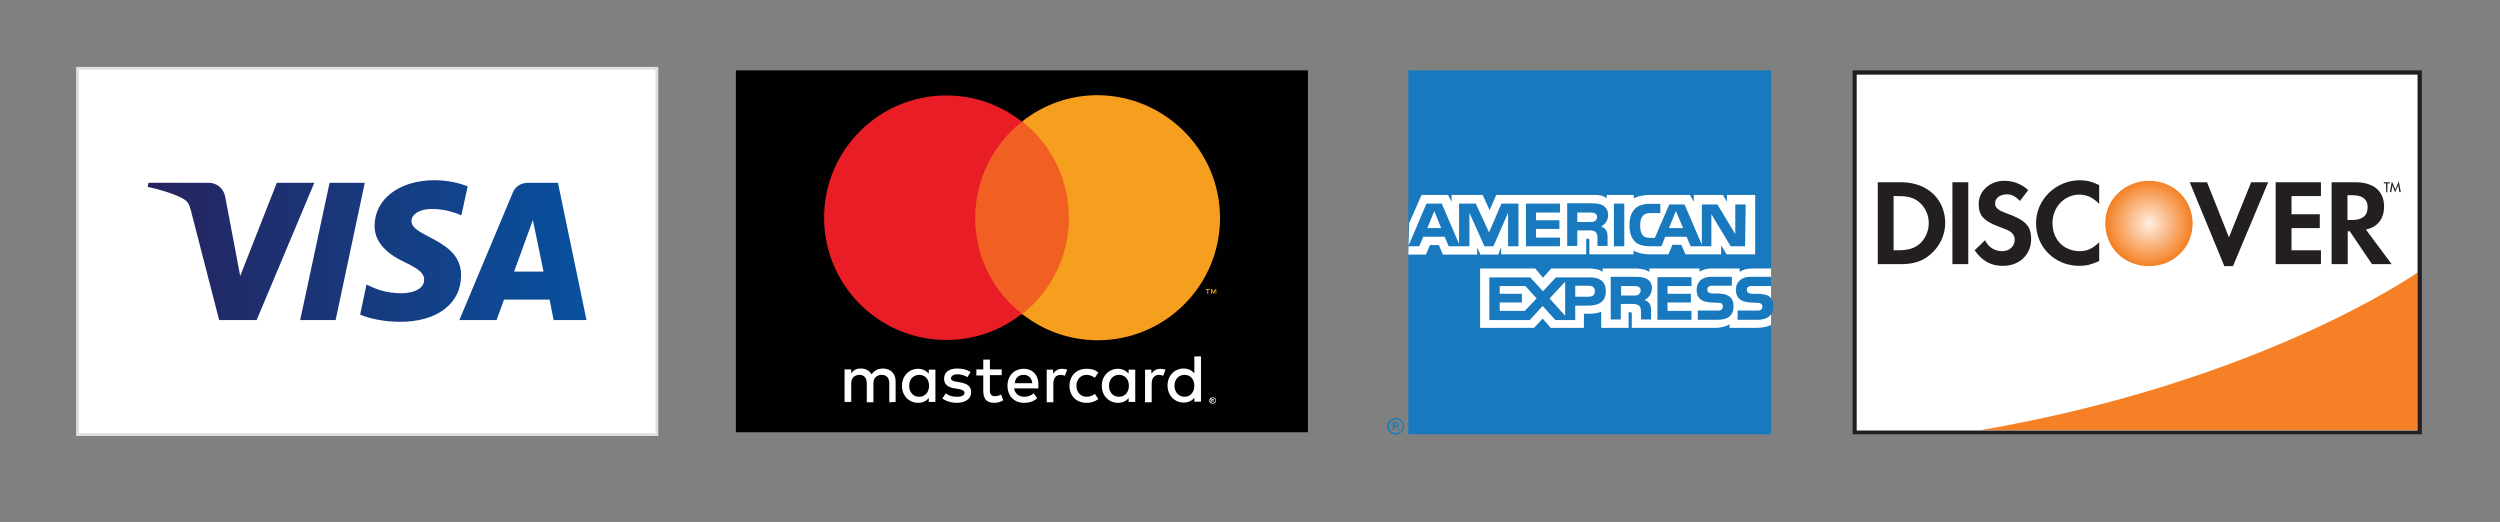 <?xml version="1.0" encoding="utf-8"?>
<!-- Generator: Adobe Illustrator 24.1.0, SVG Export Plug-In . SVG Version: 6.00 Build 0)  -->
<svg version="1.1" id="Capa_1" xmlns="http://www.w3.org/2000/svg" xmlns:xlink="http://www.w3.org/1999/xlink" x="0px" y="0px"
	 viewBox="0 0 867 181" style="enable-background:new 0 0 867 181;" xml:space="preserve">
<rect x="0" y="0" width="867" height="181" fill="#808080" stroke="none"/>
<style type="text/css">
	.st0{fill:#FFFFFF;stroke:#DFE0E0;}
	.st1{fill:url(#SVGID_1_);}
	.st2{fill:#010101;}
	.st3{fill:#FFFFFF;}
	.st4{fill:#F16022;}
	.st5{fill:#E91D25;}
	.st6{fill:#F69E1E;}
	.st7{fill:#1879BE;}
	.st8{fill:#0B7DC1;}
	.st9{fill:#F58025;}
	.st10{fill:#231F20;}
	.st11{fill:url(#SVGID_2_);}
</style>
<rect x="26.9" y="23.7" class="st0" width="200.9" height="127"/>
<linearGradient id="SVGID_1_" gradientUnits="userSpaceOnUse" x1="22.005" y1="-1233.761" x2="174.205" y2="-1233.761" gradientTransform="matrix(1 0 0 -1 29.195 -1146.71)">
	<stop  offset="0" style="stop-color:#26235D"/>
	<stop  offset="1" style="stop-color:#08519F"/>
</linearGradient>
<path class="st1" d="M109,63.4L89,111H76l-9.8-38c-0.6-2.3-1.1-3.2-2.9-4.2c-3-1.6-7.8-3.1-12.1-4l0.3-1.4h20.9
	c2.7,0,5.1,1.8,5.7,4.8l5.2,27.5L96,63.4H109L109,63.4z M159.9,95.5c0.1-12.6-17.4-13.2-17.2-18.9c0-1.7,1.7-3.5,5.2-4
	c1.8-0.2,6.6-0.4,12.1,2.1l2.2-10.1c-3-1.1-6.8-2.1-11.5-2.1c-12.2,0-20.7,6.5-20.8,15.7c-0.1,6.9,6.1,10.7,10.8,12.9
	c4.8,2.3,6.4,3.8,6.4,5.9c0,3.2-3.8,4.6-7.4,4.7c-6.2,0.1-9.8-1.7-12.6-3l-2.2,10.4c2.9,1.3,8.2,2.5,13.7,2.5
	C151.4,111.7,159.9,105.4,159.9,95.5 M192,111h11.4l-9.9-47.6H183c-2.4,0-4.4,1.4-5.2,3.5L159.3,111h12.9l2.6-7.1h15.8L192,111z
	 M178.3,94.2l6.5-17.9l3.7,17.9H178.3z M126.5,63.4L116.4,111h-12.3l10.2-47.6H126.5L126.5,63.4z"/>
<g>
	<g>
		<rect x="255.2" y="24.4" class="st2" width="198.4" height="125.5"/>
	</g>
</g>
<path id="XMLID_41_" class="st3" d="M310.6,139.4v-7.1c0-2.7-1.6-4.4-4.3-4.5c-1.4,0-2.9,0.4-4,2c-0.8-1.2-2-2-3.7-2
	c-1.2,0-2.5,0.3-3.4,1.7v-1.4h-2.3v11.3h2.3V133c0-2,1.2-3,2.9-3c1.6,0,2.5,1.1,2.5,3v6.5h2.3V133c0-2,1.2-3,2.9-3
	c1.7,0,2.6,1.1,2.6,3v6.5L310.6,139.4L310.6,139.4z M347.4,128.1h-4.1v-3.4H341v3.4h-2.4v2.1h2.4v5.3c0,2.6,0.9,4.2,3.8,4.2
	c1.1,0,2.3-0.3,3.1-0.9l-0.7-2c-0.7,0.4-1.5,0.6-2.2,0.6c-1.2,0-1.7-0.8-1.7-1.9v-5.4h4.1L347.4,128.1L347.4,128.1z M368.3,127.9
	c-1.4,0-2.4,0.7-3.1,1.7v-1.4H363v11.3h2.3v-6.4c0-1.9,0.9-3.1,2.5-3.1c0.5,0,1,0.1,1.5,0.3l0.8-2.1
	C369.5,128,368.8,127.9,368.3,127.9L368.3,127.9z M336.6,129c-1.2-0.8-2.8-1.2-4.6-1.2c-2.9,0-4.6,1.3-4.6,3.6c0,1.8,1.3,3,3.8,3.3
	l1.2,0.2c1.3,0.2,2.1,0.7,2.1,1.3c0,0.9-1,1.4-2.7,1.4c-1.8,0-2.9-0.5-3.8-1.2l-1.2,1.8c1.7,1.2,3.7,1.5,4.9,1.5
	c3.3,0,5.1-1.5,5.1-3.7c0-2-1.4-3-3.8-3.4l-1.2-0.2c-1.1-0.1-2-0.5-2-1.2c0-0.8,0.9-1.4,2.2-1.4c1.4,0,2.8,0.5,3.5,1L336.6,129z
	 M370.9,133.8c0,3.4,2.3,5.9,5.9,5.9c1.7,0,2.8-0.4,4.1-1.3l-1.2-1.8c-0.9,0.7-1.9,1-2.9,1c-2,0-3.5-1.6-3.5-3.8s1.5-3.8,3.5-3.8
	c1.1,0,2,0.4,2.9,1l1.2-1.8c-1.2-1-2.4-1.3-4.1-1.3C373.2,127.9,370.9,130.4,370.9,133.8L370.9,133.8z M355,127.9
	c-3.3,0-5.6,2.4-5.6,5.9c0,3.6,2.4,5.9,5.7,5.9c1.7,0,3.3-0.4,4.6-1.6l-1.2-1.7c-0.9,0.8-2.1,1.2-3.3,1.2c-1.6,0-3.2-0.9-3.5-2.9
	h8.4c0-0.3,0-0.6,0-0.9C360.3,130.2,358.2,127.9,355,127.9L355,127.9z M355,130c1.7,0,2.8,1.1,3,2.9h-6.1
	C352.1,131.2,353.1,130,355,130L355,130z M324.4,133.8v-5.6h-2.3v1.4c-0.8-1-2.1-1.7-3.7-1.7c-3.2,0-5.6,2.5-5.6,5.9
	s2.4,5.9,5.6,5.9c1.6,0,2.9-0.6,3.7-1.7v1.4h2.3V133.8z M315.3,133.8c0-2.1,1.3-3.8,3.5-3.8c2.1,0,3.4,1.6,3.4,3.8s-1.4,3.8-3.4,3.8
	C316.6,137.6,315.3,135.9,315.3,133.8L315.3,133.8z M402.4,127.9c-1.4,0-2.4,0.7-3.1,1.7v-1.4h-2.2v11.3h2.3v-6.4
	c0-1.9,0.9-3.1,2.5-3.1c0.5,0,1,0.1,1.5,0.3l0.8-2.1C403.6,128,402.9,127.9,402.4,127.9L402.4,127.9z M420.6,137.8
	c0.2,0,0.3,0,0.4,0.1s0.3,0.1,0.4,0.2c0.1,0.1,0.2,0.2,0.2,0.4s0.1,0.3,0.1,0.4s0,0.3-0.1,0.4c-0.1,0.1-0.1,0.3-0.2,0.4
	c-0.1,0.1-0.2,0.2-0.4,0.2c-0.1,0.1-0.3,0.1-0.4,0.1c-0.2,0-0.3,0-0.5-0.1c-0.1-0.1-0.3-0.1-0.4-0.2c-0.1-0.1-0.2-0.2-0.2-0.4
	c-0.1-0.1-0.1-0.3-0.1-0.4c0-0.2,0-0.3,0.1-0.4c0.1-0.1,0.1-0.3,0.2-0.4c0.1-0.1,0.2-0.2,0.4-0.2S420.4,137.8,420.6,137.8z
	 M420.6,139.8c0.1,0,0.2,0,0.3-0.1s0.2-0.1,0.3-0.2c0.1-0.1,0.1-0.2,0.2-0.3s0.1-0.2,0.1-0.3s0-0.2-0.1-0.3c0-0.1-0.1-0.2-0.2-0.3
	s-0.2-0.1-0.3-0.2c-0.1,0-0.2-0.1-0.3-0.1c-0.1,0-0.2,0-0.3,0.1s-0.2,0.1-0.3,0.2c-0.1,0.1-0.1,0.2-0.2,0.3c0,0.1-0.1,0.2-0.1,0.3
	s0,0.2,0.1,0.3s0.1,0.2,0.2,0.3s0.2,0.1,0.3,0.2C420.3,139.8,420.4,139.8,420.6,139.8z M420.6,138.4c0.1,0,0.2,0,0.3,0.1
	c0.1,0.1,0.1,0.1,0.1,0.2c0,0.1,0,0.2-0.1,0.2c-0.1,0.1-0.1,0.1-0.2,0.1l0.3,0.4h-0.3l-0.3-0.4h-0.1v0.4h-0.2v-1H420.6L420.6,138.4z
	 M420.4,138.6v0.3h0.3c0.1,0,0.1,0,0.1,0l0.1-0.1c0,0,0-0.1-0.1-0.1h-0.1L420.4,138.6L420.4,138.6z M393.7,133.8v-5.6h-2.3v1.4
	c-0.8-1-2.1-1.7-3.7-1.7c-3.2,0-5.6,2.5-5.6,5.9s2.4,5.9,5.6,5.9c1.6,0,2.9-0.6,3.7-1.7v1.4h2.3V133.8z M384.6,133.8
	c0-2.1,1.3-3.8,3.5-3.8c2.1,0,3.4,1.6,3.4,3.8s-1.4,3.8-3.4,3.8C385.9,137.6,384.6,135.9,384.6,133.8L384.6,133.8z M416.5,133.8
	v-10.2h-2.3v5.9c-0.8-1-2.1-1.7-3.7-1.7c-3.2,0-5.6,2.5-5.6,5.9s2.4,5.9,5.6,5.9c1.6,0,2.9-0.6,3.7-1.7v1.4h2.3V133.8z M407.3,133.8
	c0-2.1,1.3-3.8,3.5-3.8c2.1,0,3.4,1.6,3.4,3.8s-1.4,3.8-3.4,3.8C408.7,137.6,407.3,135.9,407.3,133.8z"/>
<rect x="334" y="42.3" class="st4" width="40.9" height="66.7"/>
<path id="XMLID_40_" class="st5" d="M338.2,75.6c0-13.5,6.3-25.6,16.2-33.4c-7.2-5.7-16.3-9.1-26.2-9.1c-23.4,0-42.4,19-42.4,42.4
	s19,42.4,42.4,42.4c9.9,0,19-3.4,26.2-9.1C344.6,101.2,338.2,89.2,338.2,75.6z"/>
<path class="st6" d="M419,101.9v-1.4h0.6v-0.3h-1.4v0.3h0.5v1.4H419z M421.8,101.9v-1.6h-0.4l-0.5,1.1l-0.5-1.1H420v1.6h0.3v-1.2
	l0.5,1.1h0.3l0.5-1.1v1.2H421.8z"/>
<path class="st6" d="M423.1,75.6c0,23.4-19,42.4-42.4,42.4c-9.9,0-19-3.4-26.2-9.1c9.9-7.8,16.2-19.8,16.2-33.4
	c0-13.5-6.3-25.6-16.2-33.4c7.2-5.7,16.3-9.1,26.2-9.1C404.1,33.2,423.1,52.2,423.1,75.6z"/>
<path class="st7" d="M614.2,24.4H488.4v126.2h125.8V109c0.5-0.7,0.8-1.6,0.8-2.8c0-1.3-0.2-2.1-0.8-2.8V24.4z"/>
<path class="st3" d="M499.8,79.1l-2.4-5.9l-2.4,5.9H499.8z M553.1,76.7c-0.5,0.3-1.1,0.3-1.7,0.3H547v-3.3h4.4c0.6,0,1.3,0,1.7,0.3
	c0.5,0.2,0.8,0.7,0.8,1.3C553.8,75.9,553.5,76.5,553.1,76.7 M583.7,79.1l-2.5-5.9l-2.4,5.9H583.7z M526.6,85.4H523V73.8l-5.1,11.6
	h-3.1l-5.2-11.6v11.6h-7.2l-1.4-3.3h-7.4l-1.4,3.3h-3.8l6.3-14.8h5.3l6,14v-14h5.8l4.6,10l4.3-10h5.9L526.6,85.4L526.6,85.4z
	 M541,85.4h-11.8V70.6H541v3.1h-8.3v2.7h8.1v3h-8.1v3h8.3V85.4z M557.7,74.6c0,2.3-1.6,3.6-2.5,3.9c0.8,0.3,1.4,0.8,1.7,1.2
	c0.5,0.7,0.6,1.4,0.6,2.7v2.9H554v-1.9c0-0.9,0.1-2.2-0.6-2.9c-0.5-0.5-1.3-0.6-2.6-0.6H547v5.4h-3.5V70.5h8.1
	c1.8,0,3.1,0.1,4.3,0.7C557,72,557.7,73,557.7,74.6 M563.3,85.4h-3.6V70.6h3.6V85.4z M605.2,85.4h-5l-6.7-11.1v11.1h-7.2l-1.4-3.3
	h-7.4l-1.3,3.3h-4.1c-1.7,0-3.9-0.4-5.1-1.6c-1.2-1.3-1.9-3-1.9-5.6c0-2.2,0.4-4.2,1.9-5.8c1.2-1.2,2.9-1.7,5.4-1.7h3.4v3.2h-3.3
	c-1.3,0-2,0.2-2.7,0.9c-0.6,0.6-1,1.8-1,3.4s0.3,2.7,1,3.5c0.5,0.6,1.5,0.8,2.5,0.8h1.6l5-11.6h5.3l6,14v-14h5.4l6.2,10.3V70.9h3.6
	L605.2,85.4L605.2,85.4z M488.4,88.3h6.1l1.4-3.3h3.1l1.4,3.3h11.9v-2.5l1.1,2.5h6.2l1-2.6v2.5h29.5v-5.4h0.6c0.4,0,0.5,0.1,0.5,0.7
	v4.7h15.3v-1.3c1.2,0.7,3.1,1.3,5.7,1.3h6.4l1.4-3.3h3.1l1.4,3.3h12.4v-3.1l1.9,3.1h9.9V67.6h-9.8V70l-1.4-2.4h-10.1V70l-1.3-2.4
	h-13.6c-2.3,0-4.3,0.3-5.9,1.2v-1.2h-9.4v1.2c-1-0.9-2.4-1.2-4-1.2h-34.3l-2.3,5.3l-2.4-5.3h-10.8V70l-1.2-2.4H493l-4.3,9.8
	L488.4,88.3L488.4,88.3z"/>
<path class="st3" d="M614.2,99.2h-6.5c-0.6,0-1.1,0-1.4,0.3c-0.4,0.2-0.5,0.6-0.5,1.1c0,0.6,0.3,0.9,0.8,1.1
	c0.4,0.1,0.8,0.2,1.4,0.2h1.9c1.9,0.1,3.2,0.4,4,1.2c0.1,0.1,0.2,0.2,0.3,0.4V99.2L614.2,99.2z M614.2,109c-0.9,1.3-2.5,1.9-4.8,1.9
	h-6.8v-3.2h6.8c0.7,0,1.2-0.1,1.4-0.4c0.2-0.2,0.4-0.5,0.4-1c0-0.4-0.2-0.8-0.5-1s-0.6-0.3-1.2-0.3c-3.3-0.1-7.5,0.1-7.5-4.6
	c0-2.1,1.4-4.4,5.1-4.4h7.1v-2.9h-6.5c-2,0-3.4,0.5-4.4,1.2v-1.2h-9.7c-1.5,0-3.3,0.4-4.2,1.2v-1.2H572v1.2c-1.4-1-3.7-1.2-4.8-1.2
	h-11.4v1.2c-1.1-1-3.5-1.2-5-1.2H538l-2.9,3.2l-2.7-3.2h-19.1v20.6H532l3-3.2l2.8,3.2h11.5v-4.9h1.1c1.5,0,3.3,0,4.9-0.7v5.6h9.5
	v-5.4h0.5c0.6,0,0.6,0,0.6,0.6v4.8H595c1.8,0,3.7-0.5,4.8-1.3v1.3h9.2c1.9,0,3.8-0.3,5.2-1V109L614.2,109z M600.1,103.1
	c0.7,0.7,1.1,1.6,1.1,3.1c0,3.2-2,4.7-5.5,4.7h-6.9v-3.2h6.9c0.7,0,1.1-0.1,1.4-0.4c0.2-0.2,0.4-0.5,0.4-1c0-0.4-0.2-0.8-0.4-1
	c-0.3-0.2-0.6-0.3-1.3-0.3c-3.3-0.1-7.4,0.1-7.4-4.6c0-2.1,1.3-4.4,5.1-4.4h7.1v3.1H594c-0.6,0-1.1,0-1.4,0.3
	c-0.4,0.2-0.5,0.6-0.5,1.1c0,0.6,0.3,0.9,0.8,1.1c0.4,0.1,0.8,0.2,1.4,0.2h1.9C598,101.9,599.3,102.3,600.1,103.1 M568.2,102.2
	c-0.5,0.3-1.1,0.3-1.7,0.3h-4.3v-3.3h4.4c0.6,0,1.3,0,1.7,0.3c0.5,0.2,0.7,0.7,0.7,1.3C568.9,101.4,568.6,101.9,568.2,102.2
	 M570.3,104c0.8,0.3,1.4,0.8,1.7,1.2c0.5,0.7,0.6,1.4,0.6,2.7v2.9h-3.5V109c0-0.9,0.1-2.2-0.6-2.9c-0.5-0.5-1.3-0.7-2.6-0.7h-3.8
	v5.4h-3.5V96h8.2c1.8,0,3.1,0.1,4.3,0.7c1.1,0.7,1.8,1.6,1.8,3.3C572.8,102.4,571.3,103.6,570.3,104 M574.8,96.1h11.8v3.1h-8.3v2.7
	h8.1v3h-8.1v2.9h8.3v3.1h-11.8V96.1z M550.9,102.9h-4.6v-3.8h4.6c1.3,0,2.2,0.5,2.2,1.8C553.1,102.3,552.3,102.9,550.9,102.9
	 M542.8,109.5l-5.4-6l5.4-5.8V109.5z M528.8,107.8h-8.7v-2.9h7.7v-3h-7.7v-2.7h8.9l3.9,4.3L528.8,107.8z M556.9,101
	c0,4.1-3.1,5-6.2,5h-4.4v5h-6.9l-4.4-4.9l-4.5,4.9h-14V96.2h14.2l4.4,4.8l4.5-4.8H551C553.8,96.1,556.9,96.9,556.9,101"/>
<path class="st8" d="M486.5,147.8c0,1.4-1,2.4-2.4,2.4s-2.4-1.1-2.4-2.4c0-1.3,1-2.4,2.4-2.4C485.4,145.4,486.5,146.5,486.5,147.8
	 M486.9,147.8c0-1.6-1.3-2.8-2.9-2.8s-2.9,1.3-2.9,2.8c0,1.6,1.3,2.9,2.9,2.9S486.9,149.4,486.9,147.8 M484.7,147.2
	c0-0.3-0.2-0.4-0.4-0.4h-0.8v0.7h0.8C484.5,147.6,484.7,147.5,484.7,147.2 M485.3,149.1h-0.5c-0.1-0.2-0.1-0.6-0.1-0.7
	c0-0.2,0-0.4-0.4-0.4h-0.8v1.1H483v-2.7h1.2c0.4,0,0.9,0.2,0.9,0.8c0,0.3-0.2,0.5-0.3,0.6c0.1,0.1,0.2,0.2,0.2,0.5v0.5
	c0,0.1,0,0.2,0.1,0.2L485.3,149.1L485.3,149.1z"/>
<polygon class="st3" points="643.2,25.2 839.1,25.1 839.1,149.9 643.2,149.9 "/>
<path class="st9" d="M838.4,94.5c0,0-53.6,37.8-151.6,54.7h151.6V94.5z"/>
<path class="st10" d="M839.1,24.4H642.5v126.2h197.4V24.4H839.1L839.1,24.4z M838.4,25.9c0,1.4,0,122,0,123.4
	c-1.4,0-193.1,0-194.5,0c0-1.4,0-122,0-123.4C645.3,25.9,837,25.9,838.4,25.9z"/>
<radialGradient id="SVGID_2_" cx="716.108" cy="-1224.17" r="14.969" gradientTransform="matrix(1 0 0 -1 29.195 -1146.71)" gradientUnits="userSpaceOnUse">
	<stop  offset="0" style="stop-color:#FFEEE2"/>
	<stop  offset="1" style="stop-color:#F48023"/>
</radialGradient>
<path class="st11" d="M745.3,62.7c-8.4,0-15.2,6.5-15.2,14.6c0,8.6,6.5,15,15.2,15c8.5,0,15.1-6.5,15.1-14.8
	C760.4,69.2,753.8,62.7,745.3,62.7z"/>
<path class="st10" d="M659.3,63.2h-8.1v28.4h8.1c4.3,0,7.4-1,10.1-3.3c3.2-2.7,5.2-6.7,5.2-10.9C674.6,69,668.3,63.2,659.3,63.2z
	 M665.8,84.5c-1.8,1.6-4,2.3-7.6,2.3h-1.5V68h1.5c3.6,0,5.7,0.6,7.6,2.3c1.9,1.7,3.1,4.3,3.1,7.1C668.9,80.1,667.7,82.8,665.8,84.5z
	"/>
<rect x="677.1" y="63.2" class="st10" width="5.5" height="28.4"/>
<path class="st10" d="M696.2,74.1c-3.3-1.2-4.3-2-4.3-3.6c0-1.8,1.7-3.1,4.1-3.1c1.7,0,3,0.7,4.5,2.3l2.9-3.8
	c-2.4-2.1-5.2-3.2-8.3-3.2c-5,0-8.9,3.5-8.9,8.1c0,3.9,1.8,5.9,7,7.8c2.2,0.8,3.3,1.3,3.8,1.6c1.1,0.7,1.7,1.7,1.7,2.9
	c0,2.3-1.8,4-4.3,4c-2.6,0-4.8-1.3-6-3.8l-3.6,3.5c2.6,3.7,5.6,5.4,9.8,5.4c5.8,0,9.8-3.9,9.8-9.3C704.4,78.4,702.5,76.4,696.2,74.1
	z"/>
<path class="st10" d="M706.1,77.4c0,8.4,6.6,14.8,15,14.8c2.4,0,4.4-0.5,6.9-1.7V84c-2.2,2.2-4.2,3.1-6.7,3.1c-5.6,0-9.5-4-9.5-9.8
	c0-5.4,4.1-9.8,9.3-9.8c2.6,0,4.6,0.9,6.9,3.2v-6.5c-2.4-1.2-4.4-1.7-6.8-1.7C712.9,62.6,706.1,69.2,706.1,77.4z"/>
<polygon class="st10" points="773,82.3 765.4,63.2 759.4,63.2 771.4,92.3 774.4,92.3 786.6,63.2 780.7,63.2 "/>
<polygon class="st10" points="789.2,91.6 804.9,91.6 804.9,86.8 794.7,86.8 794.7,79.1 804.5,79.1 804.5,74.3 794.7,74.3 794.7,68 
	804.9,68 804.9,63.2 789.2,63.2 "/>
<path class="st10" d="M826.8,71.6c0-5.3-3.6-8.4-10-8.4h-8.2v28.4h5.6V80.2h0.7l7.7,11.4h6.8l-8.9-12
	C824.5,78.8,826.8,75.9,826.8,71.6z M815.7,76.3h-1.6v-8.6h1.7c3.5,0,5.3,1.4,5.3,4.2C821.1,74.7,819.3,76.3,815.7,76.3z"/>
<path class="st10" d="M827.9,66.7h-0.4v-3.1h-0.8v-0.4h2.1v0.4H828L827.9,66.7L827.9,66.7z"/>
<path class="st10" d="M829.7,64.3L829.7,64.3l-0.4,2.3h-0.5l0.7-3.7l1.2,2.8l1.2-2.8l0.7,3.7h-0.5l-0.4-2.3l0,0l-1.1,2.4L829.7,64.3
	z"/>
</svg>
